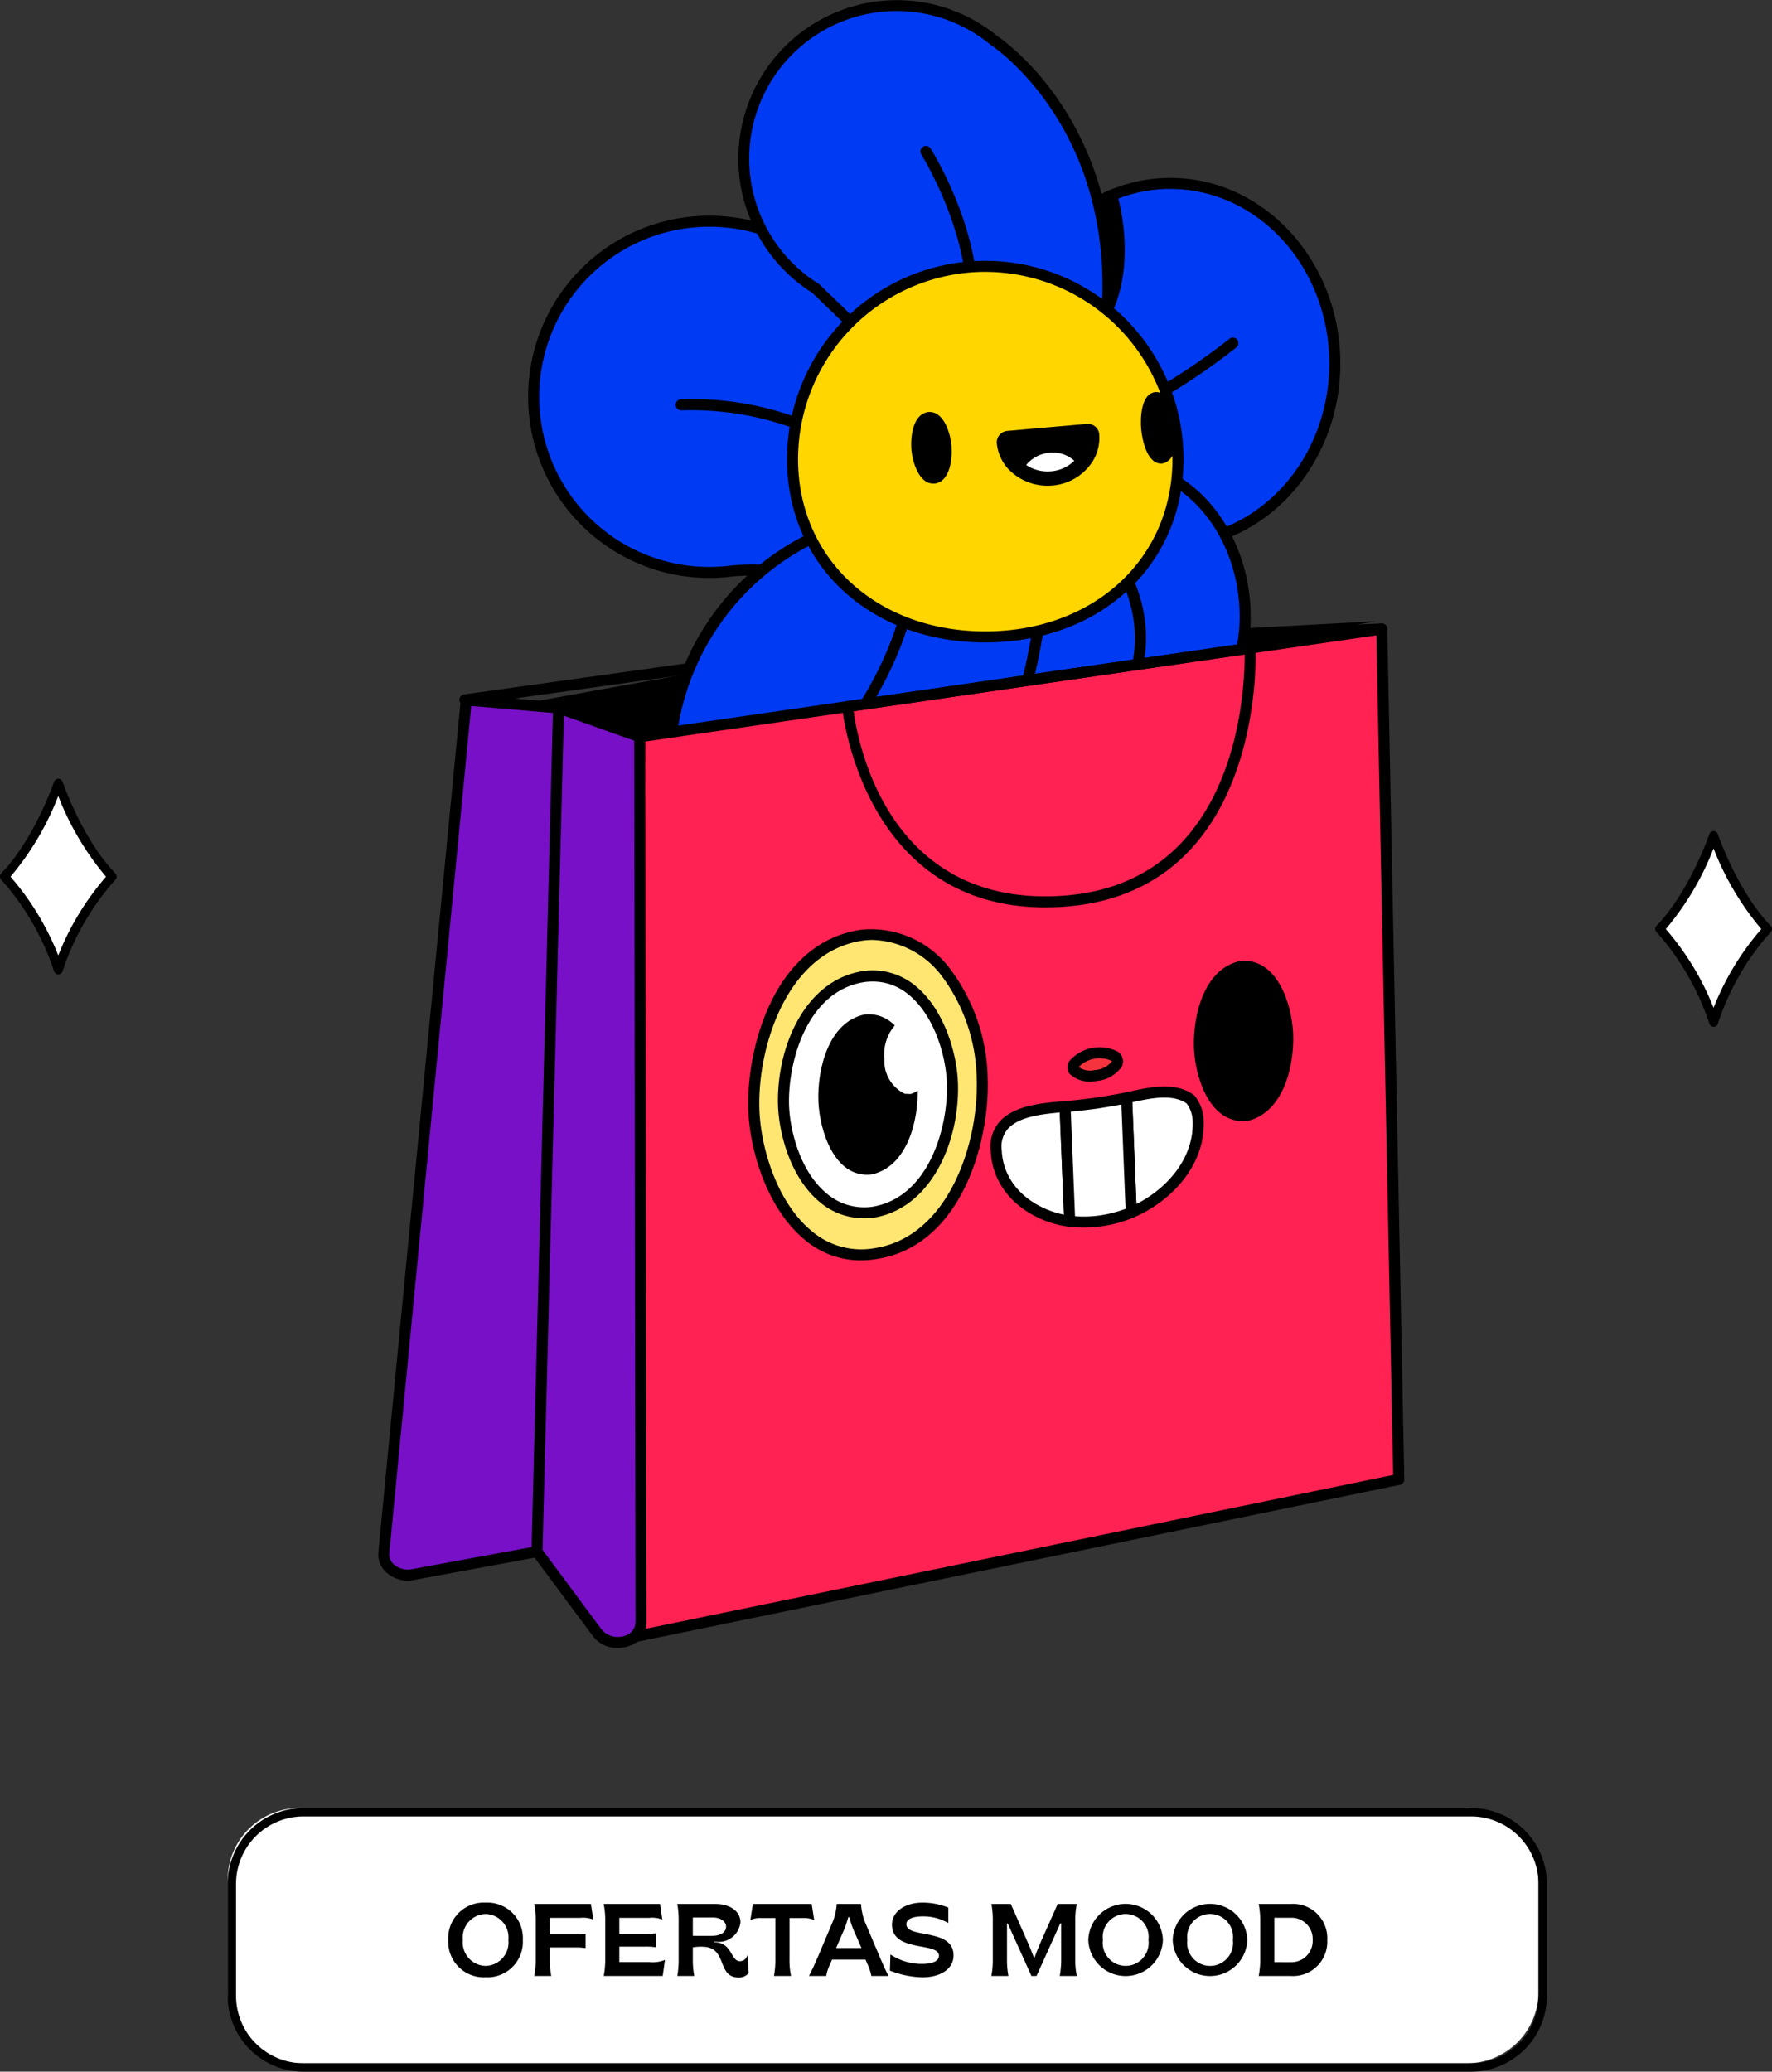 <svg xmlns="http://www.w3.org/2000/svg" xmlns:xlink="http://www.w3.org/1999/xlink" width="168.667" height="197.106" viewBox="0 0 168.667 197.106">
  <rect x="0" y="0" width="168.667" height="197.106" fill="#333333" stroke="none"/>
  <defs>
    <clipPath id="clip-path">
      <rect id="Rectángulo_1812" data-name="Rectángulo 1812" width="125.574" height="25.084" fill="none"/>
    </clipPath>
    <clipPath id="clip-path-2">
      <rect id="Rectángulo_1845" data-name="Rectángulo 1845" width="83.667" height="7.125" transform="translate(0 0)" fill="none"/>
    </clipPath>
    <clipPath id="clip-path-3">
      <rect id="Rectángulo_1907" data-name="Rectángulo 1907" width="97.667" height="156.795" fill="none"/>
    </clipPath>
  </defs>
  <g id="ilustracion_OFERTAS_MOOD" data-name="ilustracion OFERTAS MOOD" transform="translate(0 0)">
    <g id="Grupo_11237" data-name="Grupo 11237" transform="translate(21.667 172.022)" clip-path="url(#clip-path)">
      <path id="Trazado_7283" data-name="Trazado 7283" d="M119.453,25.778H8.311A6.815,6.815,0,0,1,1.5,18.963V8.311A6.815,6.815,0,0,1,8.311,1.5H119.453a6.815,6.815,0,0,1,6.815,6.815V18.963a6.815,6.815,0,0,1-6.815,6.815" transform="translate(-1.496 -1.496)" fill="#fff"/>
      <path id="Trazado_7284" data-name="Trazado 7284" d="M118.358,25.084H7.216A7.224,7.224,0,0,1,0,17.868V7.216A7.224,7.224,0,0,1,7.216,0H118.358a7.224,7.224,0,0,1,7.216,7.216V17.868a7.225,7.225,0,0,1-7.216,7.216M7.216.8A6.421,6.421,0,0,0,.8,7.216V17.868a6.421,6.421,0,0,0,6.414,6.414H118.358a6.421,6.421,0,0,0,6.414-6.414V7.216A6.421,6.421,0,0,0,118.358.8Z" transform="translate(0 0)"/>
      <g id="Grupo_11341" data-name="Grupo 11341" transform="translate(21 9)">
        <g id="Grupo_11340" data-name="Grupo 11340" transform="translate(0 -0.001)" clip-path="url(#clip-path-2)">
          <path id="Trazado_7865" data-name="Trazado 7865" d="M0,3.552A3.384,3.384,0,0,1,3.552,0,3.379,3.379,0,0,1,7.1,3.552,3.374,3.374,0,0,1,3.552,7.1,3.379,3.379,0,0,1,0,3.552m5.725,0A2.228,2.228,0,0,0,3.552,1.086,2.226,2.226,0,0,0,1.39,3.552,2.226,2.226,0,0,0,3.552,6.019,2.228,2.228,0,0,0,5.725,3.552" transform="translate(0 0)"/>
          <path id="Trazado_7866" data-name="Trazado 7866" d="M47.175,5.937V2.375A7.94,7.94,0,0,0,47.028.731h5.4l.225,1.488a2.651,2.651,0,0,0-1.233-.166H48.515V3.628h2.4a6.534,6.534,0,0,0,1.008-.049V4.93a6.24,6.24,0,0,0-1.008-.059h-2.4V5.957a7.891,7.891,0,0,0,.137,1.625H47.028a7.941,7.941,0,0,0,.147-1.644" transform="translate(-38.847 -0.604)"/>
          <path id="Trazado_7867" data-name="Trazado 7867" d="M85.2,5.937V2.375A7.941,7.941,0,0,0,85.055.731h5.363l.215,1.488A2.6,2.6,0,0,0,89.4,2.052H86.542V3.579H89a8.2,8.2,0,0,0,1.008-.049V4.851A6.351,6.351,0,0,0,89,4.792H86.542V6.26h2.838a3.141,3.141,0,0,0,1.507-.205l-.216,1.527H85.055A7.942,7.942,0,0,0,85.2,5.937" transform="translate(-70.259 -0.604)"/>
          <path id="Trazado_7868" data-name="Trazado 7868" d="M127.7,4.8a4.121,4.121,0,0,0-.89.069V5.938a8.117,8.117,0,0,0,.137,1.644h-1.615a9.026,9.026,0,0,0,.127-1.644V2.376a8.945,8.945,0,0,0-.127-1.644h3.631c1.36,0,2.378.675,2.378,1.742a2.07,2.07,0,0,1-2.319,1.85h-.186v.059h.029c1.693,0,1.546,1.791,2.408,1.791.45,0,.616-.264.754-.587l.1,1.722a1.2,1.2,0,0,1-.93.421c-2.182,0-1.008-2.926-3.494-2.926m.92-1.037c.822,0,1.351-.333,1.351-.881,0-.47-.509-.861-1.223-.861H126.81V3.766Z" transform="translate(-103.53 -0.605)"/>
          <path id="Trazado_7869" data-name="Trazado 7869" d="M167.706,5.937V2.072h-1.311a2.482,2.482,0,0,0-1.067.186l.235-1.527h5.6l.235,1.527a2.606,2.606,0,0,0-1.067-.186h-1.282V5.937a7.308,7.308,0,0,0,.147,1.644h-1.625a8.812,8.812,0,0,0,.137-1.644" transform="translate(-136.569 -0.604)"/>
          <path id="Trazado_7870" data-name="Trazado 7870" d="M198.166,5.938l1.507-3.562a5.855,5.855,0,0,0,.362-1.644h2.31a6.026,6.026,0,0,0,.343,1.644L204.2,5.938c.264.617.558,1.263.763,1.644h-1.634a4.656,4.656,0,0,0-.382-1.145l-.176-.411h-3.181l-.176.411a4.045,4.045,0,0,0-.382,1.145h-1.644c.206-.382.5-1,.773-1.644m4.228-1.008-.822-1.879c-.137-.362-.235-.695-.342-1.067h-.088c-.117.391-.205.695-.352,1.076l-.812,1.869Z" transform="translate(-163.056 -0.605)"/>
          <path id="Trazado_7871" data-name="Trazado 7871" d="M241.665,6.469l.049-1.537a5.369,5.369,0,0,0,2.995.9c.92,0,1.625-.225,1.625-.783,0-1.331-4.472-.274-4.472-2.955C241.861.871,243.094,0,244.767,0a6.62,6.62,0,0,1,2.456.47V1.947a4.717,4.717,0,0,0-2.417-.636c-.959,0-1.576.245-1.576.744,0,1.4,4.492.333,4.492,2.965,0,1.282-1.223,2.085-2.975,2.085a9.031,9.031,0,0,1-3.083-.636" transform="translate(-199.626 0)"/>
          <path id="Trazado_7872" data-name="Trazado 7872" d="M297.324,5.937V2.375a8.049,8.049,0,0,0-.137-1.644h1.85l1.507,3.416c.245.568.45,1.028.685,1.673h.078c.216-.636.421-1.086.675-1.683L303.5.731h1.82a7.308,7.308,0,0,0-.147,1.644V5.937a7.309,7.309,0,0,0,.147,1.644h-1.625a8.815,8.815,0,0,0,.137-1.644V2.59h-.088l-2.261,4.991H301L298.743,2.59h-.069V5.937a8.035,8.035,0,0,0,.137,1.644h-1.625a8.05,8.05,0,0,0,.137-1.644" transform="translate(-245.49 -0.604)"/>
          <path id="Trazado_7873" data-name="Trazado 7873" d="M350.233,3.552a3.552,3.552,0,0,1,7.1,0,3.552,3.552,0,0,1-7.1,0m5.725,0a2.186,2.186,0,1,0-4.336,0,2.186,2.186,0,1,0,4.336,0" transform="translate(-289.309 0)"/>
          <path id="Trazado_7874" data-name="Trazado 7874" d="M396.417,3.552a3.552,3.552,0,0,1,7.1,0,3.552,3.552,0,0,1-7.1,0m5.725,0a2.186,2.186,0,1,0-4.335,0,2.186,2.186,0,1,0,4.335,0" transform="translate(-327.459 0)"/>
          <path id="Trazado_7875" data-name="Trazado 7875" d="M443.593,5.937V2.375a7.942,7.942,0,0,0-.147-1.644H446.5a3.259,3.259,0,0,1,3.474,3.425A3.259,3.259,0,0,1,446.5,7.582h-3.053a7.944,7.944,0,0,0,.147-1.644m2.946.333a2.019,2.019,0,0,0,2.046-2.114,2.019,2.019,0,0,0-2.046-2.114h-1.605V6.27Z" transform="translate(-366.307 -0.604)"/>
        </g>
      </g>
    </g>
    <g id="ilustracion_OFERTAS_MOOD-2" data-name="ilustracion OFERTAS MOOD" transform="translate(1 -13.978)">
      <g id="Grupo_11699" data-name="Grupo 11699">
        <path id="Trazado_7876" data-name="Trazado 7876" d="M6.989,384.236s-1.845,5.476-5.128,8.881A24.909,24.909,0,0,1,6.989,402a24.909,24.909,0,0,1,5.128-8.881c-3.283-3.406-5.127-8.881-5.128-8.881" transform="translate(-2.432 -295.742)" fill="#fff"/>
        <path id="Trazado_7877" data-name="Trazado 7877" d="M5.556,401h0a.429.429,0,0,1-.412-.312,24.655,24.655,0,0,0-5.028-8.705.429.429,0,0,1,0-.59c3.176-3.3,5.012-8.667,5.03-8.721a.429.429,0,0,1,.812,0c.018.054,1.854,5.426,5.03,8.721a.429.429,0,0,1,0,.59,24.658,24.658,0,0,0-5.029,8.705.429.429,0,0,1-.412.312m-4.546-9.3a25.9,25.9,0,0,1,4.546,7.493,25.912,25.912,0,0,1,4.547-7.493,26.959,26.959,0,0,1-4.547-7.673,26.951,26.951,0,0,1-4.546,7.673" transform="translate(-1 -294.311)"/>
        <path id="Trazado_7878" data-name="Trazado 7878" d="M669.374,405.888s-1.845,5.476-5.128,8.881a24.909,24.909,0,0,1,5.128,8.881,24.909,24.909,0,0,1,5.128-8.881c-3.283-3.406-5.127-8.881-5.128-8.881" transform="translate(-507.263 -312.408)" fill="#fff"/>
        <path id="Trazado_7879" data-name="Trazado 7879" d="M667.942,422.648h0a.429.429,0,0,1-.412-.312,24.654,24.654,0,0,0-5.028-8.705.429.429,0,0,1,0-.59c3.176-3.3,5.012-8.667,5.03-8.721a.429.429,0,0,1,.812,0c.018.054,1.854,5.426,5.03,8.721a.429.429,0,0,1,0,.59,24.66,24.66,0,0,0-5.028,8.705.429.429,0,0,1-.412.312m-4.546-9.3a25.9,25.9,0,0,1,4.546,7.493,25.912,25.912,0,0,1,4.546-7.493,26.963,26.963,0,0,1-4.546-7.673,26.959,26.959,0,0,1-4.546,7.673" transform="translate(-505.831 -310.976)"/>
        <g id="Grupo_11702" data-name="Grupo 11702" transform="translate(35 13.978)">
          <path id="Trazado_8502" data-name="Trazado 8502" d="M69.8,72.778,77.712,76l17.264-.927L23.937,87.651l-3.422-2.994L10.349,83.531Z" transform="translate(0 -15.967)"/>
          <g id="Grupo_11701" data-name="Grupo 11701">
            <g id="Grupo_11700" data-name="Grupo 11700" clip-path="url(#clip-path-3)">
              <path id="Trazado_8503" data-name="Trazado 8503" d="M24.229,85.026a.529.529,0,0,1-.294-.09l-3.417-2.309L10.17,81.739a.525.525,0,0,1-.028-1.043l61.314-8.571a.543.543,0,0,1,.23.019l8.068,2.537,17.711-.735a.511.511,0,0,1,.545.478.527.527,0,0,1-.453.567L24.3,85.021a.519.519,0,0,1-.07,0M14.9,81.091l5.841.5a.54.54,0,0,1,.249.088l3.363,2.274,62.07-8.5-6.72.278a.535.535,0,0,1-.179-.024l-8.043-2.53Z" transform="translate(-1.965 -14.626)"/>
              <path id="Trazado_8504" data-name="Trazado 8504" d="M80.267,103.694c-4.093,1.426-8.258.148-9.306-2.854s1.424-6.593,5.516-8.019,13.558-2,14.6,1.008-6.721,8.439-10.813,9.865" transform="translate(-14.343 -18.589)" fill="#7cc646"/>
              <path id="Trazado_8505" data-name="Trazado 8505" d="M76.774,104.674a8.86,8.86,0,0,1-2.59-.374,5.6,5.6,0,0,1-3.852-3.417c-1.139-3.272,1.48-7.168,5.839-8.688,3.807-1.327,14.027-2.239,15.272,1.33s-7.329,9.208-11.138,10.535a10.767,10.767,0,0,1-3.532.614m7.489-12.608a25.746,25.746,0,0,0-7.746,1.122c-3.812,1.328-6.142,4.626-5.192,7.35a4.579,4.579,0,0,0,3.167,2.759,8.9,8.9,0,0,0,5.469-.228c4.271-1.488,11.328-6.8,10.491-9.2-.443-1.272-3.127-1.806-6.189-1.806" transform="translate(-14.21 -18.459)"/>
              <line id="Línea_54" data-name="Línea 54" x1="20.119" y2="7.011" transform="translate(56.619 75.239)" fill="#fff"/>
              <path id="Trazado_8506" data-name="Trazado 8506" d="M70.888,101.783a.525.525,0,0,1-.173-1.021l20.12-7.012a.525.525,0,0,1,.345.992l-20.119,7.012a.544.544,0,0,1-.173.029" transform="translate(-14.27 -19.007)"/>
              <line id="Línea_55" data-name="Línea 55" x1="2.282" y2="3.434" transform="translate(69.165 74.445)" fill="#fff"/>
              <path id="Trazado_8507" data-name="Trazado 8507" d="M86.626,97.208a.524.524,0,0,1-.437-.815l2.282-3.434a.525.525,0,1,1,.875.58l-2.282,3.434a.525.525,0,0,1-.438.234" transform="translate(-17.462 -18.805)"/>
              <line id="Línea_56" data-name="Línea 56" x1="2.282" y2="3.434" transform="translate(64.036 76.232)" fill="#fff"/>
              <path id="Trazado_8508" data-name="Trazado 8508" d="M80.192,99.45a.524.524,0,0,1-.437-.815L82.037,95.2a.525.525,0,1,1,.875.58L80.63,99.216a.525.525,0,0,1-.438.234" transform="translate(-16.157 -19.26)"/>
              <line id="Línea_57" data-name="Línea 57" x1="2.282" y2="3.434" transform="translate(58.908 78.019)" fill="#fff"/>
              <path id="Trazado_8509" data-name="Trazado 8509" d="M73.76,101.691a.524.524,0,0,1-.438-.815L75.6,97.443a.525.525,0,1,1,.875.58L74.2,101.457a.524.524,0,0,1-.438.234" transform="translate(-14.852 -19.714)"/>
              <line id="Línea_58" data-name="Línea 58" x1="3.922" y1="1.272" transform="translate(69.241 78.099)" fill="#fff"/>
              <path id="Trazado_8510" data-name="Trazado 8510" d="M90.644,99.631a.521.521,0,0,1-.162-.026l-3.921-1.272a.525.525,0,0,1,.324-1l3.921,1.272a.525.525,0,0,1-.162,1.024" transform="translate(-17.481 -19.735)"/>
              <line id="Línea_59" data-name="Línea 59" x1="3.922" y1="1.272" transform="translate(64.112 79.887)" fill="#fff"/>
              <path id="Trazado_8511" data-name="Trazado 8511" d="M84.212,101.873a.521.521,0,0,1-.162-.026l-3.922-1.272a.525.525,0,1,1,.324-1l3.922,1.272a.525.525,0,0,1-.162,1.024" transform="translate(-16.177 -20.189)"/>
              <line id="Línea_60" data-name="Línea 60" x1="3.922" y1="1.272" transform="translate(58.984 81.674)" fill="#fff"/>
              <path id="Trazado_8512" data-name="Trazado 8512" d="M77.778,104.114a.543.543,0,0,1-.162-.025l-3.921-1.273a.524.524,0,1,1,.324-1l3.921,1.271a.525.525,0,0,1-.162,1.024" transform="translate(-14.872 -20.644)"/>
              <path id="Trazado_8513" data-name="Trazado 8513" d="M68.928,158.083a2.862,2.862,0,0,1-2.9-2.458,307.363,307.363,0,0,1-1.974-45.7,202.988,202.988,0,0,1,3.51-31.711c3.286-16.6,7.585-24.455,7.766-24.781a3.006,3.006,0,0,1,3.939-1.158A2.675,2.675,0,0,1,80.5,55.979c-.041.075-4.161,7.679-7.273,23.61-2.876,14.723-5.454,39.766-1.4,75.45a2.794,2.794,0,0,1-2.59,3.028c-.105.01-.21.016-.314.016" transform="translate(-12.956 -10.537)" fill="#7cc646"/>
              <path id="Trazado_8514" data-name="Trazado 8514" d="M68.793,158.475a3.375,3.375,0,0,1-3.417-2.923A307.766,307.766,0,0,1,63.4,109.769a203.472,203.472,0,0,1,3.52-31.793c3.3-16.68,7.639-24.605,7.823-24.935a3.546,3.546,0,0,1,4.63-1.374,3.3,3.3,0,0,1,1.712,1.974,3.116,3.116,0,0,1-.254,2.461c-.04.073-4.132,7.661-7.216,23.456-2.87,14.686-5.441,39.669-1.393,75.29a3.146,3.146,0,0,1-.69,2.345,3.462,3.462,0,0,1-2.368,1.264c-.123.012-.246.018-.368.018ZM77.783,52.348a2.42,2.42,0,0,0-2.126,1.2c-.18.323-4.44,8.108-7.709,24.628a202.318,202.318,0,0,0-3.5,31.628,306.735,306.735,0,0,0,1.971,45.626,2.328,2.328,0,0,0,2.374,1.992h0a2.371,2.371,0,0,0,.26-.014,2.416,2.416,0,0,0,1.659-.879,2.106,2.106,0,0,0,.464-1.567c-4.063-35.755-1.48-60.851,1.4-75.61,3.134-16.046,7.286-23.688,7.329-23.764a2.075,2.075,0,0,0,.171-1.638A2.256,2.256,0,0,0,78.9,52.609a2.529,2.529,0,0,0-1.122-.261" transform="translate(-12.822 -10.404)"/>
              <path id="Trazado_8515" data-name="Trazado 8515" d="M72.36,87.65c.426-2.963.889-5.651,1.36-8.06,3.111-15.932,7.231-23.536,7.273-23.611a2.674,2.674,0,0,0-1.232-3.708,3.007,3.007,0,0,0-3.939,1.158c-.181.326-4.48,8.177-7.766,24.781q-1.019,5.15-1.759,10.674a13.3,13.3,0,0,1,5.721-1.24c.114,0,.228,0,.342,0" transform="translate(-13.445 -10.537)"/>
              <path id="Trazado_8516" data-name="Trazado 8516" d="M66.163,89.276a.524.524,0,0,1-.521-.595c.5-3.689,1.088-7.291,1.764-10.706,3.3-16.68,7.639-24.605,7.823-24.935a3.546,3.546,0,0,1,4.63-1.374,3.3,3.3,0,0,1,1.712,1.974,3.116,3.116,0,0,1-.254,2.461c-.04.073-4.132,7.661-7.216,23.456-.5,2.562-.958,5.265-1.357,8.034a.552.552,0,0,1-.533.45,12.779,12.779,0,0,0-5.821,1.184.533.533,0,0,1-.227.051M78.273,52.348a2.42,2.42,0,0,0-2.126,1.2c-.18.323-4.44,8.108-7.709,24.628-.615,3.109-1.162,6.374-1.629,9.722a14.1,14.1,0,0,1,4.963-.914c.385-2.628.822-5.193,1.3-7.631C76.2,63.311,80.357,55.669,80.4,55.593a2.075,2.075,0,0,0,.171-1.638,2.256,2.256,0,0,0-1.176-1.346,2.529,2.529,0,0,0-1.122-.261" transform="translate(-13.312 -10.404)"/>
              <path id="Trazado_8517" data-name="Trazado 8517" d="M106.258,39.018c0,9.46-7.007,17.129-15.652,17.129S74.954,48.477,74.954,39.018s7.008-17.129,15.652-17.129,15.652,7.669,15.652,17.129" transform="translate(-15.201 -4.439)" fill="#003bf3"/>
              <path id="Trazado_8518" data-name="Trazado 8518" d="M90.473,56.537c-8.92,0-16.177-7.919-16.177-17.653s7.257-17.653,16.177-17.653S106.65,29.15,106.65,38.884,99.392,56.537,90.473,56.537m0-34.257c-8.341,0-15.128,7.449-15.128,16.6s6.787,16.6,15.128,16.6S105.6,48.04,105.6,38.884s-6.787-16.6-15.128-16.6" transform="translate(-15.068 -4.306)"/>
              <path id="Trazado_8519" data-name="Trazado 8519" d="M51.977,33.39c-2.633-4.087-5.9-5.331-9.093-5.154A16.709,16.709,0,1,0,35.27,59.818a16.9,16.9,0,0,0,2.242-.15h0s7.236-.757,11.568,2.625,10.958-16.4,2.9-28.9" transform="translate(-3.765 -5.355)" fill="#003bf3"/>
              <path id="Trazado_8520" data-name="Trazado 8520" d="M49.972,63.066a2.162,2.162,0,0,1-1.349-.491c-4.11-3.209-11.12-2.524-11.19-2.517a17.6,17.6,0,0,1-2.3.151,17.232,17.232,0,1,1,0-34.464,17.042,17.042,0,0,1,7.728,1.826c3.832-.173,7,1.65,9.42,5.4,6.644,10.311,3.616,25.552-.433,29.249a2.833,2.833,0,0,1-1.881.844M39.214,58.934c2.53,0,6.952.39,10.055,2.813.359.281.943.552,1.877-.3,3.424-3.127,6.74-17.842.257-27.906-2.227-3.455-5.112-5.108-8.622-4.914a.492.492,0,0,1-.269-.057,16,16,0,0,0-7.375-1.775,16.182,16.182,0,1,0,0,32.364,16.512,16.512,0,0,0,2.172-.144c.222-.022.921-.081,1.905-.081" transform="translate(-3.631 -5.221)"/>
              <path id="Trazado_8521" data-name="Trazado 8521" d="M67.452,3.976h0a14.562,14.562,0,1,0-16.966,23.6c4.847,4.637,5.973,5.856,5.973,5.856s19.662,17.205,21.644-2.1S67.452,3.976,67.452,3.976" transform="translate(-8.85 -0.134)" fill="#003bf3"/>
              <path id="Trazado_8522" data-name="Trazado 8522" d="M70.715,40.883c-6.432,0-14.353-6.858-14.735-7.191-.051-.051-1.22-1.307-5.953-5.835A15.087,15.087,0,1,1,67.632,3.42c.7.469,12.805,8.9,10.861,27.834C77.985,36.2,76.273,39.275,73.4,40.4a7.327,7.327,0,0,1-2.69.479M58.066,1.05a14.038,14.038,0,0,0-7.435,25.944.518.518,0,0,1,.084.066c4.8,4.6,5.949,5.829,6,5.879.062.05,10.252,8.872,16.31,6.487,2.473-.973,3.962-3.759,4.426-8.28C79.371,12.417,67.16,4.364,67.036,4.285a.49.49,0,0,1-.051-.037,14.06,14.06,0,0,0-8.919-3.2" transform="translate(-8.717 0)"/>
              <path id="Trazado_8523" data-name="Trazado 8523" d="M85.026,55.378a11.163,11.163,0,0,0-8.253,3.838c1.119,2.065,1.618,4.94,1.15,8.891C76.9,76.764,74.71,82.489,72.485,86.231c11.45,6.922,24.739-4.941,24.739-16.3,0-8.036-5.461-14.55-12.2-14.55" transform="translate(-14.7 -11.231)" fill="#003bf3"/>
              <path id="Trazado_8524" data-name="Trazado 8524" d="M79.548,88.688a14.321,14.321,0,0,1-7.469-2.141.526.526,0,0,1-.18-.718c2.691-4.522,4.5-10.552,5.368-17.916.423-3.578.057-6.464-1.09-8.579a.525.525,0,0,1,.074-.6,11.673,11.673,0,0,1,8.641-4.009c7.015,0,12.722,6.762,12.722,15.075,0,6.434-4.234,13.315-10.295,16.734a15.774,15.774,0,0,1-7.771,2.159m-6.48-2.781A13.573,13.573,0,0,0,86.8,85.614c5.747-3.241,9.762-9.746,9.762-15.82,0-7.734-5.237-14.026-11.673-14.026a10.572,10.572,0,0,0-7.617,3.4c1.114,2.271,1.462,5.25,1.035,8.863-.86,7.268-2.623,13.277-5.242,17.872" transform="translate(-14.567 -11.098)"/>
              <path id="Trazado_8525" data-name="Trazado 8525" d="M69.169,58.971C64.31,50,47.744,56.339,47.744,56.339l.478,5.922A24.176,24.176,0,0,0,35.118,80.1a14.271,14.271,0,0,0-.126,1.894c0,7.8,6.331,14.42,14.13,14.13,6.979-.258,12.558-4.754,15.759-10.138,2.225-3.742,4.413-9.467,5.438-18.123.468-3.951-.03-6.826-1.15-8.891" transform="translate(-7.097 -10.985)" fill="#003bf3"/>
              <path id="Trazado_8526" data-name="Trazado 8526" d="M48.5,96.518a13.768,13.768,0,0,1-9.607-3.935,14.973,14.973,0,0,1-4.557-10.73,14.585,14.585,0,0,1,.132-1.963A24.582,24.582,0,0,1,47.537,61.813l-.45-5.572a.524.524,0,0,1,.335-.533c.7-.265,17.054-6.393,22.075,2.872,1.252,2.31,1.658,5.406,1.209,9.2C69.817,75.3,67.964,81.462,65.2,86.113c-3.729,6.271-9.781,10.157-16.189,10.395-.171.006-.343.01-.513.01m-.33-39.961.445,5.522a.528.528,0,0,1-.288.511A23.839,23.839,0,0,0,35.507,80.012a13.75,13.75,0,0,0-.124,1.841,13.915,13.915,0,0,0,4.235,9.974,12.709,12.709,0,0,0,9.352,3.632c6.051-.224,11.779-3.918,15.324-9.883,2.691-4.522,4.5-10.552,5.368-17.916.423-3.577.057-6.464-1.089-8.579C64.38,51.343,50.6,55.712,48.167,56.557" transform="translate(-6.963 -10.845)"/>
              <path id="Trazado_8527" data-name="Trazado 8527" d="M69.594,34.242l-.053,0a.525.525,0,0,1-.47-.576c.753-7.425-4.21-15.38-4.261-15.46a.525.525,0,0,1,.887-.561c.214.337,5.209,8.336,4.418,16.127a.524.524,0,0,1-.521.472" transform="translate(-13.127 -3.528)"/>
              <path id="Trazado_8528" data-name="Trazado 8528" d="M51.616,80.1a.525.525,0,0,1-.423-.835c4.886-6.683,7.131-13.506,6.16-18.721a10.853,10.853,0,0,0-5.017-7.376,28.435,28.435,0,0,0-16.249-4.471.535.535,0,0,1-.57-.475.525.525,0,0,1,.475-.571,29.032,29.032,0,0,1,16.912,4.634,11.869,11.869,0,0,1,5.481,8.067c1.024,5.5-1.289,12.617-6.346,19.532a.523.523,0,0,1-.424.215" transform="translate(-7.203 -9.655)"/>
              <path id="Trazado_8529" data-name="Trazado 8529" d="M89.13,76.509A.505.505,0,0,1,89,76.492a.523.523,0,0,1-.383-.635c1.911-7.7-4.9-13.87-4.973-13.931a.525.525,0,1,1,.7-.784c.3.269,7.357,6.664,5.294,14.969a.526.526,0,0,1-.509.4" transform="translate(-16.928 -12.373)"/>
              <path id="Trazado_8530" data-name="Trazado 8530" d="M84.836,49.153a.525.525,0,0,1-.155-1.027c6.3-1.955,13.369-7.66,13.44-7.718a.525.525,0,0,1,.662.815c-.294.24-7.3,5.89-13.791,7.906a.53.53,0,0,1-.155.024" transform="translate(-17.099 -8.171)"/>
              <path id="Trazado_8531" data-name="Trazado 8531" d="M86.163,50.137c0,10.132-8.214,16.912-18.347,16.912S49.47,60.269,49.47,50.137a18.347,18.347,0,1,1,36.693,0" transform="translate(-10.033 -6.447)" fill="#ffd600"/>
              <path id="Trazado_8532" data-name="Trazado 8532" d="M67.683,67.44C56.748,67.44,48.812,60.107,48.812,50a18.871,18.871,0,0,1,37.742,0c0,10.1-7.936,17.437-18.871,17.437m0-35.258A17.842,17.842,0,0,0,49.862,50c0,9.5,7.5,16.387,17.821,16.387S85.5,59.5,85.5,50A17.842,17.842,0,0,0,67.683,32.182" transform="translate(-9.899 -6.314)"/>
              <path id="Trazado_8533" data-name="Trazado 8533" d="M67.473,52.4c.092,1.148-.112,3.445-1.633,3.582-1.495.073-2.077-2.085-2.187-3.233-.089-1.143.108-3.369,1.6-3.575,1.521-.131,2.117,2.084,2.223,3.225" transform="translate(-12.905 -9.972)"/>
              <path id="Trazado_8534" data-name="Trazado 8534" d="M94.5,50.039c.094,1.078-.014,3.318-1.413,3.553-1.425.125-1.9-2.252-1.995-3.259s-.041-3.424,1.376-3.54c1.409-.034,1.933,2.195,2.031,3.245" transform="translate(-18.468 -9.49)"/>
              <path id="Trazado_8535" data-name="Trazado 8535" d="M82.642,51.245c-2.541.217-5.081.446-7.621.669a.561.561,0,0,0-.5.588v.006a3.728,3.728,0,0,0,.871,2.058,4.648,4.648,0,0,0,3.841,1.5,4.514,4.514,0,0,0,3.5-2.144,3.7,3.7,0,0,0,.493-2.172v-.006a.556.556,0,0,0-.58-.5" transform="translate(-15.112 -10.393)"/>
              <path id="Trazado_8536" data-name="Trazado 8536" d="M78.7,56.472a5.15,5.15,0,0,1-3.832-1.683,4.239,4.239,0,0,1-1.01-2.366,1.1,1.1,0,0,1,.961-1.162l2.671-.236q2.486-.221,4.972-.435l.063,0a1.079,1.079,0,0,1,1.082.95c0,.01,0,.021,0,.031a4.216,4.216,0,0,1-.561,2.482,5.015,5.015,0,0,1-3.909,2.4c-.147.012-.295.018-.44.018m3.807-5.36.045.524q-2.484.213-4.969.434l-2.651.234a2.968,2.968,0,0,0,.721,1.789,4.125,4.125,0,0,0,3.4,1.315,4.013,4.013,0,0,0,3.089-1.886,3.155,3.155,0,0,0,.423-1.851.545.545,0,0,1,0-.063Z" transform="translate(-14.979 -10.259)"/>
              <path id="Trazado_8537" data-name="Trazado 8537" d="M79.611,56.183a3.9,3.9,0,0,0,2.864-1.55,3.534,3.534,0,0,0-3.085-1.266,3.663,3.663,0,0,0-2.879,1.79,3.969,3.969,0,0,0,3.1,1.026" transform="translate(-15.517 -10.821)" fill="#fff"/>
              <path id="Trazado_8538" data-name="Trazado 8538" d="M79.2,56.582a4.284,4.284,0,0,1-3.2-1.19.524.524,0,0,1-.086-.617A4.184,4.184,0,0,1,79.2,52.713a4.043,4.043,0,0,1,3.55,1.46.526.526,0,0,1,.02.631,4.437,4.437,0,0,1-3.242,1.771l-.029,0c-.1,0-.2.006-.3.006m.275-.531h0Zm-2.413-1.122a3.66,3.66,0,0,0,2.376.6,3.519,3.519,0,0,0,2.2-1.005,3.036,3.036,0,0,0-2.346-.764,3.247,3.247,0,0,0-2.235,1.171" transform="translate(-15.383 -10.687)"/>
              <path id="Trazado_8539" data-name="Trazado 8539" d="M58.437,111.523c3.9,1.885,5.945,5.734,4.562,8.6s-5.668,3.655-9.57,1.77-11-8.175-9.614-11.038,10.721-1.215,14.623.67" transform="translate(-8.85 -22.168)" fill="#7cc646"/>
              <path id="Trazado_8540" data-name="Trazado 8540" d="M57.581,123.312a10.455,10.455,0,0,1-4.515-1.078,27.631,27.631,0,0,1-6.939-5.261c-1.839-1.906-3.838-4.578-2.919-6.478,1.642-3.4,11.692-1.329,15.324.426a9.933,9.933,0,0,1,4.5,4.158,5.276,5.276,0,0,1-3.909,8.094,8.538,8.538,0,0,1-1.539.138m-9.493-13.6c-1.971,0-3.511.36-3.935,1.236-.5,1.028.525,3.006,2.73,5.293a26.519,26.519,0,0,0,6.639,5.045,8.893,8.893,0,0,0,5.407.851,4.234,4.234,0,0,0,3.174-6.568,8.884,8.884,0,0,0-4.027-3.706,26.45,26.45,0,0,0-9.987-2.151" transform="translate(-8.716 -22.039)"/>
              <line id="Línea_61" data-name="Línea 61" x2="19.184" y2="9.268" transform="translate(34.964 88.684)" fill="#fff"/>
              <path id="Trazado_8541" data-name="Trazado 8541" d="M62.91,120.906a.516.516,0,0,1-.228-.053L43.5,111.585a.525.525,0,0,1,.457-.945l19.184,9.268a.525.525,0,0,1-.228,1" transform="translate(-8.761 -22.428)"/>
              <line id="Línea_62" data-name="Línea 62" y1="0.815" x2="4.042" transform="translate(38.144 92.173)" fill="#fff"/>
              <path id="Trazado_8542" data-name="Trazado 8542" d="M47.715,116.828a.525.525,0,0,1-.1-1.04l4.041-.814A.525.525,0,1,1,51.86,116l-4.041.814a.521.521,0,0,1-.1.01" transform="translate(-9.57 -23.315)"/>
              <line id="Línea_63" data-name="Línea 63" y1="0.815" x2="4.042" transform="translate(43.035 94.536)" fill="#fff"/>
              <path id="Trazado_8543" data-name="Trazado 8543" d="M53.848,119.792a.525.525,0,0,1-.1-1.04l4.042-.815a.525.525,0,1,1,.207,1.029l-4.042.815a.523.523,0,0,1-.1.011" transform="translate(-10.814 -23.916)"/>
              <line id="Línea_64" data-name="Línea 64" y1="0.815" x2="4.042" transform="translate(47.925 96.898)" fill="#fff"/>
              <path id="Trazado_8544" data-name="Trazado 8544" d="M59.983,122.755a.525.525,0,0,1-.1-1.04l4.041-.814a.525.525,0,1,1,.207,1.029l-4.041.814a.521.521,0,0,1-.1.01" transform="translate(-12.058 -24.517)"/>
              <line id="Línea_65" data-name="Línea 65" x2="1.874" y2="3.673" transform="translate(40.414 88.291)" fill="#fff"/>
              <path id="Trazado_8545" data-name="Trazado 8545" d="M52.436,114.815a.528.528,0,0,1-.469-.286l-1.873-3.673a.525.525,0,1,1,.935-.478l1.874,3.672a.525.525,0,0,1-.467.765" transform="translate(-10.148 -22.327)"/>
              <line id="Línea_66" data-name="Línea 66" x2="1.874" y2="3.673" transform="translate(45.304 90.653)" fill="#fff"/>
              <path id="Trazado_8546" data-name="Trazado 8546" d="M58.57,117.779a.528.528,0,0,1-.469-.286l-1.873-3.673a.525.525,0,1,1,.935-.478l1.874,3.672a.525.525,0,0,1-.467.765" transform="translate(-11.392 -22.928)"/>
              <line id="Línea_67" data-name="Línea 67" x2="1.874" y2="3.673" transform="translate(50.194 93.016)" fill="#fff"/>
              <path id="Trazado_8547" data-name="Trazado 8547" d="M64.7,120.743a.528.528,0,0,1-.469-.286l-1.873-3.673a.525.525,0,1,1,.935-.478l1.874,3.672a.525.525,0,0,1-.467.765" transform="translate(-12.636 -23.529)"/>
              <path id="Trazado_8548" data-name="Trazado 8548" d="M87.246,23.3s1.859,5.948-.419,10.906a26.6,26.6,0,0,0-.866-10.295Z" transform="translate(-17.433 -4.726)"/>
              <path id="Trazado_8549" data-name="Trazado 8549" d="M86.694,34.6a.505.505,0,0,1-.144-.021.525.525,0,0,1-.376-.572,26.256,26.256,0,0,0-.843-10.061.525.525,0,0,1,.272-.641l1.284-.612a.53.53,0,0,1,.436-.007.524.524,0,0,1,.291.324c.078.251,1.893,6.2-.442,11.283a.526.526,0,0,1-.478.306m-.226-10.544a21.761,21.761,0,0,1,.829,4.6,19.586,19.586,0,0,0-.529-4.744Z" transform="translate(-17.3 -4.592)"/>
              <path id="Trazado_8550" data-name="Trazado 8550" d="M31.091,85.325l-.521,85.629,72.771-14.97-1.62-80.914Z" transform="translate(-6.2 -15.225)" fill="#ff2252"/>
              <path id="Trazado_8551" data-name="Trazado 8551" d="M30.437,171.345a.523.523,0,0,1-.525-.528l.521-85.629a.524.524,0,0,1,.449-.517l70.631-10.255a.525.525,0,0,1,.6.509l1.62,80.914a.525.525,0,0,1-.419.525l-72.771,14.97a.531.531,0,0,1-.106.01m1.044-85.7-.515,84.53,71.71-14.751-1.6-79.884Z" transform="translate(-6.066 -15.091)"/>
              <path id="Trazado_8552" data-name="Trazado 8552" d="M3.417,166.759l11.83-2.183,5.72,7.7c1.229,1.654,4.187.981,4.184-.953l-.126-84.279L17.3,84.3l-8.781-.753L.667,164.693a2.192,2.192,0,0,0,2.75,2.066" transform="translate(-0.134 -16.943)" fill="#7710c7"/>
              <path id="Trazado_8553" data-name="Trazado 8553" d="M22.773,173.6a2.878,2.878,0,0,1-2.36-1.15l-5.525-7.437L3.379,167.142a3.036,3.036,0,0,1-2.595-.717,2.3,2.3,0,0,1-.773-1.916L7.861,83.361a.53.53,0,0,1,.568-.473l8.782.752a.533.533,0,0,1,.131.029l7.726,2.747a.524.524,0,0,1,.349.493l.126,84.279a2.373,2.373,0,0,1-1.747,2.253,3.265,3.265,0,0,1-1.023.163m-7.659-9.686a.523.523,0,0,1,.421.211l5.72,7.7a2,2,0,0,0,2.21.616,1.384,1.384,0,0,0,1.028-1.255l-.126-83.909-7.313-2.6-8.2-.7-7.8,80.631a1.246,1.246,0,0,0,.438,1.041,2.016,2.016,0,0,0,1.7.458l11.83-2.184a.472.472,0,0,1,.095-.008m-11.83,2.707h0Z" transform="translate(0 -16.81)"/>
              <line id="Línea_68" data-name="Línea 68" x1="2.051" y2="80.279" transform="translate(15.114 67.354)" fill="#fff"/>
              <path id="Trazado_8554" data-name="Trazado 8554" d="M18.826,165.159h-.014a.524.524,0,0,1-.511-.538l2.051-80.279a.518.518,0,0,1,.538-.512.524.524,0,0,1,.511.538L19.35,164.647a.524.524,0,0,1-.525.512" transform="translate(-3.711 -17.001)"/>
              <path id="Trazado_8555" data-name="Trazado 8555" d="M74.719,101.887c-17.415,0-19.316-18.862-19.335-19.059a.526.526,0,0,1,.448-.566L94.141,76.7a.512.512,0,0,1,.407.112.523.523,0,0,1,.192.379c.014.235,1.032,23.5-18.532,24.651-.508.03-1.006.045-1.491.045M56.488,83.228c.407,3.056,3.306,18.523,19.66,17.566C92.992,99.8,93.721,81.348,93.7,77.824Z" transform="translate(-11.232 -15.554)"/>
              <path id="Trazado_8556" data-name="Trazado 8556" d="M66.579,125.2c.234,6.488-2.82,15.632-10.252,16.7-7.453,1.118-11.216-7.553-11.48-13.608-.247-6.515,2.834-15.6,10.252-16.7a8.855,8.855,0,0,1,8.106,3.643,17.266,17.266,0,0,1,3.375,9.966" transform="translate(-9.092 -22.617)" fill="#ffe672"/>
              <path id="Trazado_8557" data-name="Trazado 8557" d="M54.892,142.4a8.233,8.233,0,0,1-5.351-1.976c-3.453-2.845-5.176-8.194-5.352-12.234-.229-6.019,2.474-16.02,10.7-17.243a9.41,9.41,0,0,1,8.6,3.846,17.847,17.847,0,0,1,3.481,10.26v0c.218,6.04-2.494,16.059-10.7,17.239a9.161,9.161,0,0,1-1.377.105M56,111.914a6.711,6.711,0,0,0-.956.068c-7.142,1.063-10.031,10.09-9.8,16.161.166,3.8,1.767,8.827,4.971,11.466a7.258,7.258,0,0,0,5.906,1.644c7.129-1.025,10.026-10.067,9.805-16.162a16.8,16.8,0,0,0-3.262-9.661A8.563,8.563,0,0,0,56,111.914" transform="translate(-8.959 -22.484)"/>
              <path id="Trazado_8558" data-name="Trazado 8558" d="M64.469,126.613c.185,4.847-2.1,11.469-7.581,12.35-5.542.658-8.271-5.473-8.489-10.062-.182-4.833,2.093-11.479,7.581-12.35,5.507-.775,8.3,5.546,8.489,10.062" transform="translate(-9.814 -23.624)" fill="#fff"/>
              <path id="Trazado_8559" data-name="Trazado 8559" d="M55.938,139.4a6.492,6.492,0,0,1-4.306-1.606c-2.663-2.254-3.762-6.26-3.893-9.005-.21-5.6,2.531-12.021,8.024-12.895a6.349,6.349,0,0,1,5.132,1.464c2.564,2.136,3.838,6.108,3.964,9.1h0c.213,5.588-2.527,12-8.023,12.889a7.684,7.684,0,0,1-.9.055m.815-22.527a5.967,5.967,0,0,0-.834.06c-5.482.872-7.284,7.707-7.129,11.812.12,2.528,1.115,6.211,3.522,8.248a5.514,5.514,0,0,0,4.381,1.313c5.473-.882,7.274-7.711,7.118-11.809-.116-2.758-1.271-6.4-3.587-8.331a5.3,5.3,0,0,0-3.471-1.292" transform="translate(-9.68 -23.49)"/>
              <path id="Trazado_8560" data-name="Trazado 8560" d="M62,128.01c.112,3.038-.933,7.555-4.413,8.288-3.524.371-4.918-4.2-5.031-6.944-.124-3.009.937-7.588,4.413-8.288,3.53-.333,4.933,4.172,5.031,6.944" transform="translate(-10.656 -24.549)"/>
              <path id="Trazado_8561" data-name="Trazado 8561" d="M106.841,121.628c.118,3.05-.931,7.55-4.413,8.288-3.532.309-4.92-4.16-5.031-6.944-.116-3.036.928-7.559,4.414-8.288,3.52-.33,4.924,4.156,5.03,6.944" transform="translate(-19.751 -23.255)"/>
              <path id="Trazado_8562" data-name="Trazado 8562" d="M65.128,124.7c.076,1.614-.537,3.487-2.2,4l-.542-.021a3.454,3.454,0,0,1-1.953-3.312,4.269,4.269,0,0,1,1.664-3.827l.534-.174a1.637,1.637,0,0,1,1.047.226,3.939,3.939,0,0,1,1.449,3.107" transform="translate(-12.256 -24.612)" fill="#fff"/>
              <path id="Trazado_8563" data-name="Trazado 8563" d="M96.176,133.184a3.418,3.418,0,0,0-.738-2.153c-1.688-1.224-4.176-.548-6.077-.147q.222,5.454.442,10.907c3.455-1.444,6.477-4.665,6.373-8.607" transform="translate(-18.123 -26.432)" fill="#fff"/>
              <path id="Trazado_8564" data-name="Trazado 8564" d="M89.669,142.182a.524.524,0,0,1-.525-.5L88.7,130.771a.526.526,0,0,1,.417-.535l.459-.1c1.912-.414,4.29-.93,6.034.335a.492.492,0,0,1,.105.1,3.916,3.916,0,0,1,.85,2.469c.11,4.306-3.283,7.673-6.7,9.1a.527.527,0,0,1-.2.04m.1-11.012.392,9.683c2.833-1.427,5.449-4.263,5.356-7.789v-.015a2.893,2.893,0,0,0-.583-1.769c-1.365-.934-3.453-.481-5.135-.116Z" transform="translate(-17.989 -26.298)"/>
              <path id="Trazado_8565" data-name="Trazado 8565" d="M73.789,136.272c.19,3.783,3.438,6.25,6.994,6.705q-.22-5.454-.442-10.908c-2.7.213-6.868.539-6.551,4.2" transform="translate(-14.961 -26.784)" fill="#fff"/>
              <path id="Trazado_8566" data-name="Trazado 8566" d="M80.65,143.369a.472.472,0,0,1-.067,0c-3.434-.44-7.23-2.877-7.451-7.191a3.613,3.613,0,0,1,.784-2.742c1.387-1.637,4.195-1.857,6.244-2.019a.541.541,0,0,1,.392.131.531.531,0,0,1,.179.372l.442,10.907a.525.525,0,0,1-.525.546M79.705,132.5c-1.8.151-3.988.427-4.988,1.608a2.574,2.574,0,0,0-.539,1.982l0,.018c.174,3.465,3.082,5.532,5.919,6.109Z" transform="translate(-14.828 -26.651)"/>
              <path id="Trazado_8567" data-name="Trazado 8567" d="M84.945,131.533q-1.462.2-2.933.324.219,5.454.442,10.907a11.275,11.275,0,0,0,2.945-.035,12.231,12.231,0,0,0,2.914-.8q-.221-5.454-.442-10.908-1.456.291-2.926.509" transform="translate(-16.633 -26.572)" fill="#fff"/>
              <path id="Trazado_8568" data-name="Trazado 8568" d="M83.657,143.236a12.059,12.059,0,0,1-1.4-.082.526.526,0,0,1-.463-.5l-.442-10.906a.525.525,0,0,1,.48-.544c.982-.085,1.959-.193,2.9-.321.967-.144,1.942-.314,2.9-.5a.525.525,0,0,1,.627.493l.442,10.908a.523.523,0,0,1-.324.5,12.657,12.657,0,0,1-3.04.833,11.876,11.876,0,0,1-1.682.12m-.831-1.082a10.85,10.85,0,0,0,2.364-.077,11.761,11.761,0,0,0,2.449-.63l-.4-9.925c-.78.147-1.566.281-2.348.4h-.007c-.8.109-1.627.2-2.459.284ZM84.81,131.4h0Z" transform="translate(-16.499 -26.439)"/>
              <path id="Trazado_8569" data-name="Trazado 8569" d="M87.2,126.435l-.046.253a2.755,2.755,0,0,1-2.037,1.115,2.363,2.363,0,0,1-2.1-.526l-.066-.237.046-.252a2.8,2.8,0,0,1,2.037-1.116A2.84,2.84,0,0,1,86.96,126l.169.2Z" transform="translate(-16.821 -25.477)" fill="#f5333f"/>
              <path id="Trazado_8570" data-name="Trazado 8570" d="M84.409,128.258a2.82,2.82,0,0,1-1.883-.723.526.526,0,0,1-.157-.253l-.065-.236a.517.517,0,0,1-.01-.234l.046-.252a.5.5,0,0,1,.1-.22,3.8,3.8,0,0,1,4.652-.933.546.546,0,0,1,.142.118l.169.2a.506.506,0,0,1,.1.2l.066.236a.509.509,0,0,1,.011.238l-.047.252a.519.519,0,0,1-.092.214,3.279,3.279,0,0,1-2.417,1.329,2.871,2.871,0,0,1-.614.066m-1.048-1.4a1.849,1.849,0,0,0,1.51.294,2.283,2.283,0,0,0,1.651-.821l0-.009-.035-.048a2.787,2.787,0,0,0-3.127.584" transform="translate(-16.688 -25.343)"/>
            </g>
          </g>
        </g>
      </g>
    </g>
  </g>
</svg>
